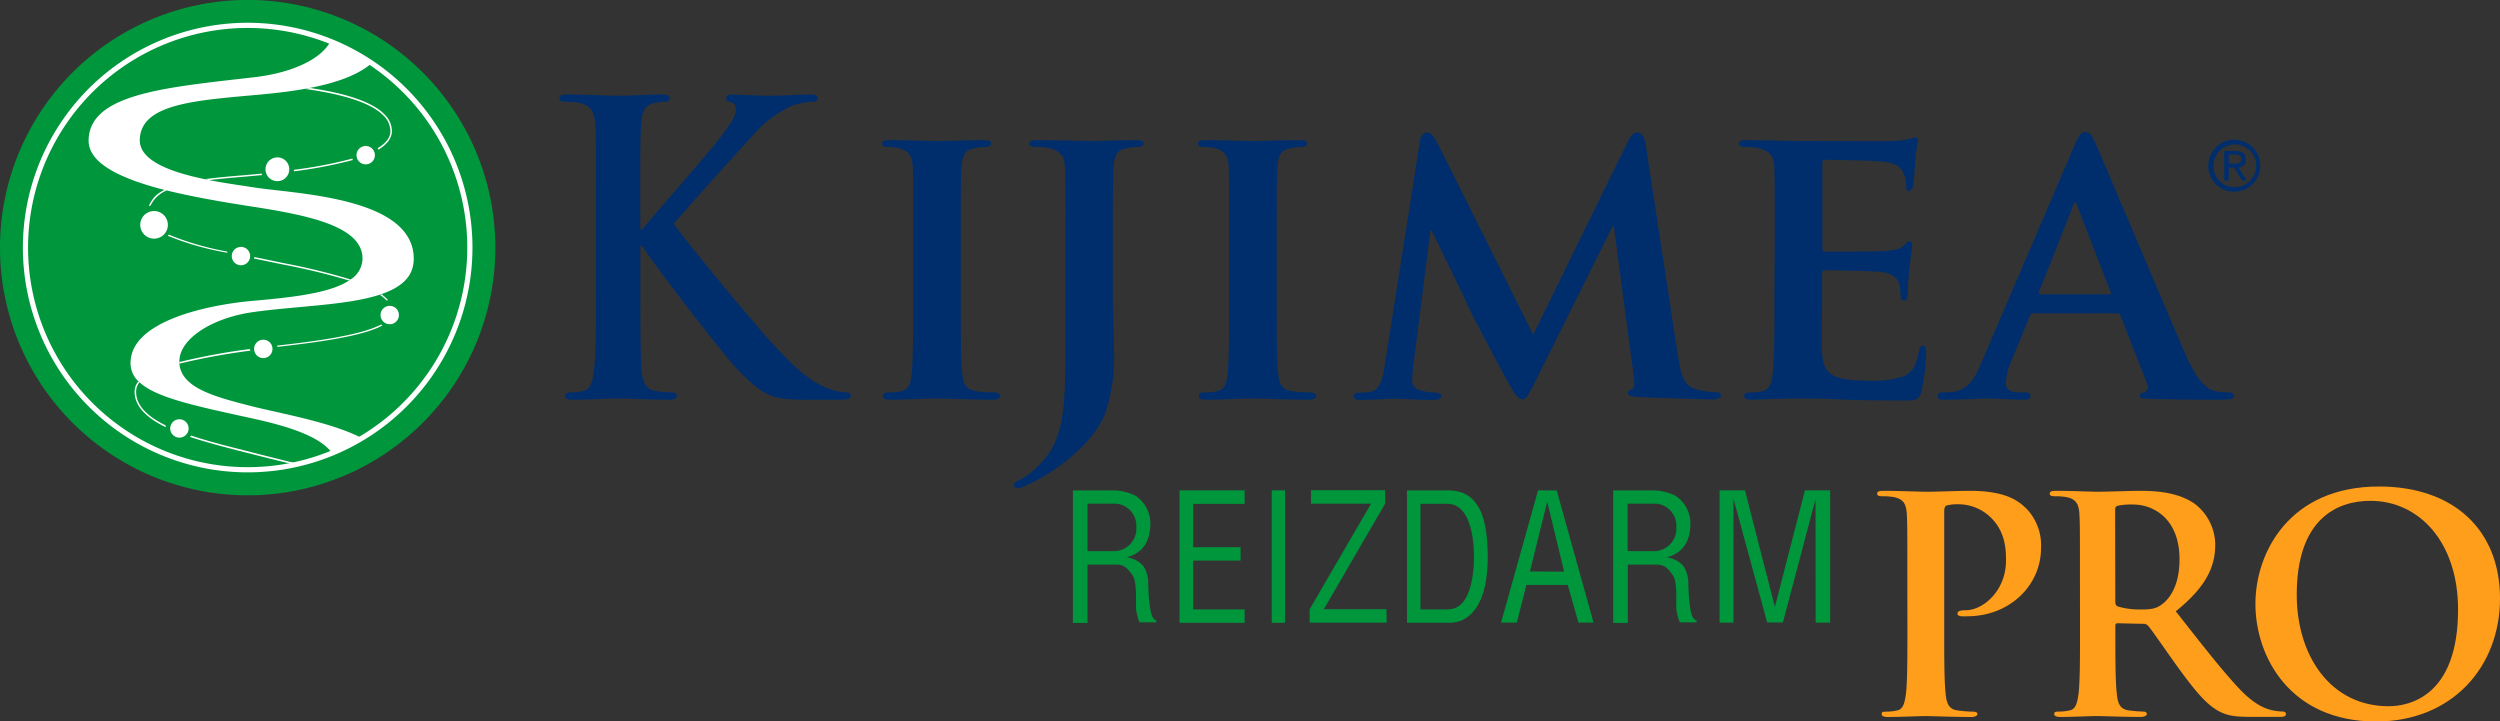 <svg xmlns="http://www.w3.org/2000/svg" viewBox="0 0 443.52 127.95"><rect x="0" y="0" width="443.52" height="127.95" fill="#333333" stroke="none"/><path d="M0 43.93a43.94 43.94 0 1143.93 43.94A43.93 43.93 0 010 43.93z" fill="#00963c"/><path d="M40.33 44.76a.62.62 0 010-.13 50.33 50.33 0 01-10.37-3l-.17.21a50.3 50.3 0 0010.53 3zM50.32 46.68l-2.64-.55c-.83-.18-1.69-.35-2.54-.52a2.72 2.72 0 01-.11.25l2.59.53 2.65.55a117.6 117.6 0 0111.66 2.83l.27-.19a113.33 113.33 0 00-11.88-2.9zM68.56 53.29a1 1 0 01.3 0 6.46 6.46 0 00-1.17-1.08l-.29.1a7 7 0 011.16.98zM26.41 36.54l.31-.07a5.34 5.34 0 012.87-2.68l-.39-.09a5.18 5.18 0 00-2.79 2.84zM43 31.38l3.51-.32a2 2 0 01-.11-.26c-1.09.11-2.23.21-3.42.31-2.21.19-4.51.38-6.66.68l.81.17c1.93-.25 3.94-.42 5.87-.58zM52.14 30.12v.27a77.6 77.6 0 0010.45-2 2.58 2.58 0 01-.08-.26 75.24 75.24 0 01-10.37 1.99zM69.26 23.28c0 1.18-.87 2.17-2.25 3 0 .09.1.18.14.27 1.49-.91 2.36-2 2.38-3.27a4.15 4.15 0 00-1.33-3c-2.42-2.48-7.79-3.87-13.2-4.67l-.9.17c5.61.77 11.39 2.16 13.87 4.67a3.91 3.91 0 011.29 2.83zM49.2 61.31a1.79 1.79 0 010 .23c7-.8 15.07-1.85 18.65-3.8a1.77 1.77 0 01-.24-.17C64 59.49 55.87 60.56 49.2 61.31zM44.41 62.21a1.61 1.61 0 01-.09-.29 113.84 113.84 0 00-12.5 2.31 2.81 2.81 0 000 .29 116.43 116.43 0 0112.59-2.31zM23.89 69.24C23.72 72 26 74.13 29.4 75.79a1.73 1.73 0 010-.32c-3.23-1.59-5.4-3.59-5.24-6.22a2.47 2.47 0 01.59-1.4l-.21-.18a2.79 2.79 0 00-.65 1.57zM46 80.58l-2.64-.68c-3.08-.77-6.43-1.61-9.45-2.63a2.43 2.43 0 01-.2.25c3.06 1 6.45 1.89 9.57 2.68l2.65.67c1.31.34 2.69.67 4 1l2.37.58.64-.15-2.94-.72zM27.29 42.34a2.45 2.45 0 10-2.41-2.48 2.46 2.46 0 002.41 2.48zM49.25 27.92a2.11 2.11 0 102.07 2.13 2.11 2.11 0 00-2.07-2.13zM64.9 25.9a1.63 1.63 0 101.61 1.65 1.63 1.63 0 00-1.61-1.65zM69.16 54.26a1.63 1.63 0 00-1.65 1.61 1.63 1.63 0 101.65-1.61zM42.73 47.06a1.63 1.63 0 10-1.61-1.64 1.63 1.63 0 001.61 1.64zM46.73 60.27a1.63 1.63 0 101.61 1.65 1.62 1.62 0 00-1.61-1.65zM31.86 74.38a1.63 1.63 0 101.6 1.62 1.64 1.64 0 00-1.6-1.62z" fill="#fff"/><path d="M45 33.24c-2-.32-4.88-.7-7.84-1.28l-.81-.17c-5.79-1.2-11.6-3.19-11.55-6.94.09-6.35 9.47-7 20.54-8 3.16-.27 6.12-.62 8.82-1.1l.9-.17c4.7-.92 8.49-2.28 10.89-4.38a39 39 0 00-7.32-3.87c-1.45 2.85-6.2 5.52-13.53 6.37-15.44 1.79-29.27 2.86-29.38 11.2-.06 4.18 6 6.88 13.48 8.8l.39.09C34.51 35 40 35.92 44.93 36.68c10 1.55 19.46 3.54 19.38 9.25a4.47 4.47 0 01-2.11 3.65l-.27.19c-3.46 2.27-10.22 3-17.1 3.6-8.78.8-21.57 3.8-21.67 10.93a4.45 4.45 0 001.41 3.37l.21.18c2.94 2.7 9.8 4.16 19.85 6.35 5.7 1.25 12 3 14.29 6.18a38.43 38.43 0 005.29-2.65c-5.36-2.81-14.48-4.38-19.45-5.64-6.76-1.71-12.57-3.28-12.93-7.57a2.81 2.81 0 010-.29 2.45 2.45 0 010-.27c.1-3.82 5.66-7.53 13-8.58 7.62-1.09 16.74-1.18 22.6-3.12l.29-.1c3.41-1.19 5.64-3 5.68-6.17.12-11.06-20.95-11.57-28.4-12.75z" fill="#fff"/><path d="M4.52 43.93a39.42 39.42 0 1139.41 39.41A39.42 39.42 0 014.52 43.93z" fill="none" stroke="#fff" stroke-width=".92"/><path d="M113.61 40.69h.32c2.18-2.65 11.56-13.32 13.42-15.76s3.21-4.15 3.21-5.37c0-.78-.26-1.29-.9-1.43s-.83-.29-.83-.72.32-.64 1-.64c1.35 0 4.88.22 6.62.22 2 0 5.52-.22 7.51-.22.64 0 1.09.14 1.09.64s-.32.65-1 .65a11.46 11.46 0 00-3.73.79 20.54 20.54 0 00-6.93 5.37c-2 2.15-11.69 12.89-13.87 15.47 2.31 3.36 14.9 18.47 17.4 21.12 2.83 3 5.72 6.23 9.18 7.74a10.16 10.16 0 004 1.07c.44 0 .83.14.83.57s-.32.72-1.54.72h-5.59a41.11 41.11 0 01-4.43-.14c-3.47-.36-5.2-1.94-8-4.66S116 46.78 114.64 44.7l-.71-1.08h-.32v6.52c0 6.59 0 12.25.19 15.33.13 2 .71 3.58 2.31 3.87a24.87 24.87 0 003.15.28c.51 0 .83.22.83.57 0 .51-.51.72-1.22.72-3.59 0-7.64-.21-9.24-.21s-5.53.21-8.09.21c-.84 0-1.29-.21-1.29-.72 0-.35.26-.57 1-.57a9.67 9.67 0 002.31-.28c1.28-.29 1.61-1.87 1.86-3.94.32-3 .32-8.67.32-15.26v-12.6c0-10.89 0-12.89-.12-15.18s-.65-3.58-2.77-4.09a12.07 12.07 0 00-2.5-.21c-.71 0-1.09-.14-1.09-.65s.45-.64 1.41-.64c3.4 0 7.45.22 9 .22s5.59-.22 7.77-.22c.9 0 1.35.14 1.35.64s-.39.65-.9.65a8.82 8.82 0 00-1.8.21c-1.73.36-2.25 1.58-2.37 4.09-.13 2.29-.13 4.29-.13 15.18zM162 42.48c0-9.24 0-11-.07-12.89s-.79-2.79-2.15-3.22a7.82 7.82 0 00-2.29-.29c-.64 0-1-.14-1-.72 0-.35.5-.5 1.5-.5 2.37 0 6.66.15 8.45.15 1.58 0 5.66-.15 8.09-.15.79 0 1.29.15 1.29.5 0 .58-.35.72-1 .72a9 9 0 00-1.86.21c-1.72.29-2.22 1.15-2.36 3.3-.15 1.93-.15 3.65-.15 12.89v10.74c0 5.87 0 10.74.29 13.32.21 1.65.64 2.58 2.51 2.87a24 24 0 003.22.21c.71 0 1 .36 1 .65s-.5.64-1.22.64c-4.15 0-8.45-.21-10.17-.21-1.43 0-5.72.21-8.23.21-.79 0-1.22-.21-1.22-.64s.22-.65 1-.65a9.47 9.47 0 002.22-.21c1.29-.29 1.65-1.15 1.87-2.94.28-2.51.28-7.38.28-13.25zM189 42.48c0-9.24 0-11-.08-12.89s-.71-2.72-2.72-3.3a11.8 11.8 0 00-2.5-.21c-.65 0-1.08-.21-1.08-.64s.5-.58 1.43-.58c3.3 0 7.88.15 9.53.15 1.5 0 5.51-.15 8-.15.86 0 1.29.15 1.29.58s-.36.64-1.15.64a8.36 8.36 0 00-1.79.21c-1.72.29-2.22 1.15-2.36 3.3-.14 1.93-.14 3.65-.14 12.89v11.31c0 2.58.21 5.52.21 8.6a30.92 30.92 0 01-1.5 10.74c-1.36 3.72-5.23 8-11.32 11.6-.79.43-1.79.93-3.15 1.58a3.31 3.31 0 01-1.29.28.54.54 0 01-.5-.57c0-.29.29-.57 1.36-1.07a12.09 12.09 0 003-2.37C189.07 77.93 189 71.91 189 60zM218.05 42.48c0-9.24 0-11-.07-12.89s-.79-2.79-2.15-3.22a7.86 7.86 0 00-2.29-.29c-.64 0-1-.14-1-.72 0-.35.5-.5 1.5-.5 2.36 0 6.66.15 8.45.15 1.57 0 5.66-.15 8.09-.15.79 0 1.29.15 1.29.5 0 .58-.36.72-1 .72a8.84 8.84 0 00-1.86.21c-1.72.29-2.22 1.15-2.37 3.3-.14 1.93-.14 3.65-.14 12.89v10.74c0 5.87 0 10.74.29 13.32.21 1.65.64 2.58 2.5 2.87a24.12 24.12 0 003.23.21c.71 0 1 .36 1 .65s-.5.64-1.22.64c-4.15 0-8.45-.21-10.17-.21-1.43 0-5.73.21-8.23.21-.79 0-1.22-.21-1.22-.64s.22-.65 1-.65a9.47 9.47 0 002.22-.21c1.29-.29 1.65-1.15 1.87-2.94.28-2.51.28-7.38.28-13.25zM251.9 25.08c.14-1 .72-1.58 1.22-1.58s1.07.29 1.93 1.94L272 59.38 288.85 25c.5-1 1.08-1.51 1.65-1.51s1.22.65 1.43 1.94L297.66 63c.58 3.8 1.15 5.44 3.08 6a12.45 12.45 0 003.58.57c.57 0 1 .22 1 .57 0 .51-.72.72-1.65.72-1.58 0-10.53-.29-13-.43-1.5-.07-1.86-.36-1.86-.72s.29-.5.72-.64.5-.86.28-2.58l-3.51-26.35h-.21L272.52 67.4c-1.42 2.87-1.78 3.44-2.5 3.44s-1.5-1.22-2.51-3.08C266 65 261 55.66 260.28 53.94c-.5-1.15-4.22-8.81-6.3-13h-.22l-3 23.78a19 19 0 00-.22 2.86c0 1.15.86 1.58 1.93 1.8a11.21 11.21 0 002.22.28c.58 0 1 .29 1 .57 0 .58-.58.72-1.51.72-2.65 0-5.51-.21-6.66-.21s-4.22.21-6.23.21c-.64 0-1.14-.14-1.14-.72 0-.28.36-.57 1-.57a11.62 11.62 0 001.93-.14c1.72-.22 2.3-2.65 2.58-4.66zM314.85 42.48c0-9.24 0-11-.08-12.89s-.71-2.72-2.72-3.3a11.8 11.8 0 00-2.5-.21c-.65 0-1.08-.21-1.08-.64s.5-.58 1.44-.58c3.29 0 7.3.15 9.09.15 2 0 16 .07 17.19 0s2.14-.29 2.65-.36a7.14 7.14 0 011-.29c.36 0 .43.29.43.57a26.68 26.68 0 00-.5 3.94c-.07.65-.22 3.3-.36 4-.07.29-.22 1-.72 1s-.5-.29-.5-.79a5.66 5.66 0 00-.43-2.22c-.5-1.08-1-1.94-4.15-2.22-1.08-.15-8.59-.29-9.88-.29-.29 0-.43.22-.43.57V44c0 .36.07.65.43.65 1.43 0 9.59 0 11-.15s2.43-.28 3-.93c.5-.43.72-.78 1-.78a.58.58 0 01.5.64c0 .36-.15 1.36-.5 4.44-.15 1.22-.29 3.65-.29 4.08s-.07 1.36-.65 1.36c-.43 0-.57-.21-.57-.5-.07-.64-.07-1.43-.21-2.22-.36-1.21-1.15-2.15-3.51-2.36-1.15-.14-8.31-.29-9.88-.29-.29 0-.36.29-.36.65v4.87c0 2.07-.08 7.23 0 9 .14 4.15 2.07 5.08 8.52 5.08a17.13 17.13 0 005.94-.78c1.58-.72 2.29-2 2.72-4.52.15-.64.29-.93.72-.93s.57.79.57 1.44a41 41 0 01-.86 6.73c-.43 1.57-1 1.57-3.36 1.57-4.73 0-8.52-.07-11.6-.21s-5.45-.14-7.31-.14c-.71 0-2.07.07-3.58.07s-3.08.14-4.37.14c-.78 0-1.22-.21-1.22-.64s.22-.65 1-.65a9.53 9.53 0 002.22-.21c1.29-.29 1.65-1.44 1.86-3.23.29-2.58.29-7.37.29-13zM360.72 55.59c-.36 0-.43.07-.58.42l-3.36 8.17a10.89 10.89 0 00-.93 3.72c0 1.08.57 1.72 2.5 1.72h.93c.79 0 .94.29.94.65s-.36.64-1 .64c-2.07 0-5-.21-7-.21-.64 0-4 .21-7.3.21-.79 0-1.15-.14-1.15-.64a.63.63 0 01.72-.65c.57 0 1.29-.07 1.86-.07 2.87-.43 3.94-2.29 5.23-5.37L368 25.87c.72-1.72 1.22-2.44 1.86-2.44.93 0 1.22.57 1.87 1.93 1.5 3.37 12 28.29 16 37.53 2.43 5.51 4.22 6.3 5.37 6.52a15.43 15.43 0 002.36.21c.57 0 .86.22.86.65s-.36.64-2.72.64-6.81 0-12.1-.14c-1.15-.07-1.87-.07-1.87-.5s.15-.58.79-.65a1 1 0 00.57-1.36L376.19 56a.61.61 0 00-.65-.42zm13.46-3.37c.29 0 .36-.14.29-.36l-6-15.47c-.07-.21-.14-.57-.28-.57s-.29.36-.36.57l-6.09 15.4c-.14.29 0 .43.22.43zM391.77 29.4a4.61 4.61 0 114.62 4.6 4.55 4.55 0 01-4.62-4.6zm4.62 3.8a3.79 3.79 0 10-3.7-3.8 3.68 3.68 0 003.7 3.8zm-1-1.17h-.8v-5.24h2c1.24 0 1.85.45 1.85 1.49a1.36 1.36 0 01-1.36 1.44l1.53 2.28h-.89l-1.38-2.27h-.91zm.95-3c.67 0 1.27 0 1.27-.85 0-.65-.59-.77-1.14-.77h-1.08v1.62z" fill="#002e6d"/><path d="M204.71 109.78c-.84-.65-1-5.37-1-6.21a5.81 5.81 0 00-.87-3.16 4.65 4.65 0 00-3-1.53c3.89-1 4.2-4.22 4.25-6a6 6 0 00-2.56-4.88 9.12 9.12 0 00-4.38-1h-6.81v23.51h2.59v-10.35h5.13c1.44 0 2.06.78 2.87 1.91s.57 4.93.6 5.87a10.07 10.07 0 00.62 2.47h3v-.28a3.21 3.21 0 01-.44-.35zm-6.9-12h-4.88v-8.43h4.94a3.92 3.92 0 013.72 4.15 4 4 0 01-3.78 4.28zM300.53 109.78c-.85-.65-1-5.37-1-6.21a5.83 5.83 0 00-.88-3.16 4.65 4.65 0 00-3-1.53c3.89-1 4.21-4.22 4.25-6a6 6 0 00-2.56-4.88 9.12 9.12 0 00-4.34-1h-6.81v23.51h2.6v-10.35h5.12c1.44 0 2.06.78 2.88 1.91s.56 4.93.59 5.87a10.07 10.07 0 00.62 2.47h3v-.28a2.74 2.74 0 01-.47-.35zm-6.91-12h-4.87v-8.43h4.93a3.91 3.91 0 013.72 4.15 4 4 0 01-3.78 4.28zM209.26 86.99v23.5h11.55v-2.38h-9.13v-8.65h8.41v-2.38h-8.41v-7.69h9.13v-2.4h-11.55zM225.62 86.99h2.36v23.5h-2.36zM232.59 86.97h13.15v2.38l-10.88 18.73h11.1l.05 2.39h-13.67v-2.37l10.9-18.75h-10.67l.02-2.38zM256.84 87h-7.23v23.48h7.58c3.51 0 6.75-3.15 6.75-11.64 0-9.35-2.94-11.84-7.1-11.84zm.17 21.11h-5V89.38h4.75c4.79 0 4.73 8.51 4.73 9.38s.04 9.32-4.49 9.32zM276.17 87h-3.31l-6.56 23.46h2.79l1.71-6.69h7.33l1.9 6.69h2.68zm-4.75 14.38L274.49 89l3 12.42zM305.07 110.47V86.99h4.5l5.31 20.69 5.33-20.69h4.48v23.48h-2.58l-.02-21.91-5.79 21.87h-2.79l-5.98-21.96v22h-2.46z" fill="#00963c"/><path d="M338.38 102.45c0-8.07 0-9.56-.1-11.26s-.54-2.65-2.29-3a11.56 11.56 0 00-2.07-.15c-.58 0-.9-.11-.9-.48s.37-.48 1.17-.48c2.81 0 6.16.16 7.65.16 2.17 0 5.25-.16 7.7-.16 6.64 0 8.76 2 10 3.19a9.36 9.36 0 012.55 7c0 6.54-5.52 12.06-13.07 12.06a8.32 8.32 0 01-1.11 0c-.27-.06-.64-.11-.64-.48s.37-.59 1.49-.59c3 0 7.12-3.39 7.12-8.81 0-1.75 0-5.26-3-7.92a8.25 8.25 0 00-5.47-2.07 7.44 7.44 0 00-2.07.22c-.26.1-.42.42-.42 1v21.12c0 4.89 0 9.08.26 11.36.16 1.49.48 2.66 2.07 2.87a21.69 21.69 0 002.71.22c.59 0 .85.15.85.42s-.42.53-1 .53c-3.5 0-6.85-.16-8.23-.16-1.22 0-4.57.16-6.69.16-.69 0-1.06-.16-1.06-.53s.21-.42.84-.42a8.45 8.45 0 001.92-.22c1.06-.21 1.32-1.38 1.54-2.92.26-2.23.26-6.42.26-11.31zM369 102.45c0-8.07 0-9.56-.1-11.26s-.54-2.65-2.29-3a11.56 11.56 0 00-2.07-.15c-.58 0-.9-.11-.9-.48s.37-.48 1.17-.48c2.81 0 6.16.16 7.27.16 1.81 0 5.85-.16 7.49-.16 3.35 0 6.91.32 9.77 2.28a9.21 9.21 0 013.66 7.25c0 3.93-1.6 7.49-7 11.84 4.72 6 8.39 10.73 11.52 14 3 3.09 5.1 3.46 5.9 3.62a8.93 8.93 0 001.48.16c.43 0 .64.15.64.42 0 .43-.37.53-1 .53h-5.2c-3 0-4.3-.26-5.68-1-2.29-1.22-4.31-3.72-7.28-7.8-2.12-2.93-4.57-6.54-5.26-7.33a1.1 1.1 0 00-.95-.38l-4.47-.1c-.26 0-.42.1-.42.42v.75c0 4.94 0 9.13.26 11.36.16 1.54.48 2.71 2.08 2.92a23.38 23.38 0 002.6.22c.42 0 .64.15.64.42s-.38.53-1.07.53c-3.08 0-7-.16-7.8-.16-1 0-4.36.16-6.48.16-.69 0-1.07-.16-1.07-.53s.22-.42.85-.42a8.45 8.45 0 001.92-.22c1.06-.21 1.32-1.38 1.54-2.92.26-2.23.26-6.42.26-11.31zm6.27 4.2c0 .58.11.79.48.95a13.69 13.69 0 004 .53c2.13 0 2.82-.21 3.78-.9 1.59-1.17 3.13-3.61 3.13-8 0-7.55-5-9.72-8.13-9.72a11.59 11.59 0 00-2.81.21c-.37.11-.48.32-.48.74z" fill="#ff9e1b"/><path d="M400.13 107.13c0-9.09 6-20.82 21.93-20.82 13.23 0 21.46 7.7 21.46 19.86S435 128 421.53 128c-15.24 0-21.4-11.47-21.4-20.87zm35.95 1c0-11.89-6.85-19.28-15.56-19.28-6.1 0-13.06 3.4-13.06 16.63 0 11 6.1 19.81 16.3 19.81 3.72 0 12.32-1.81 12.32-17.16z" fill="#ff9e1b"/></svg>